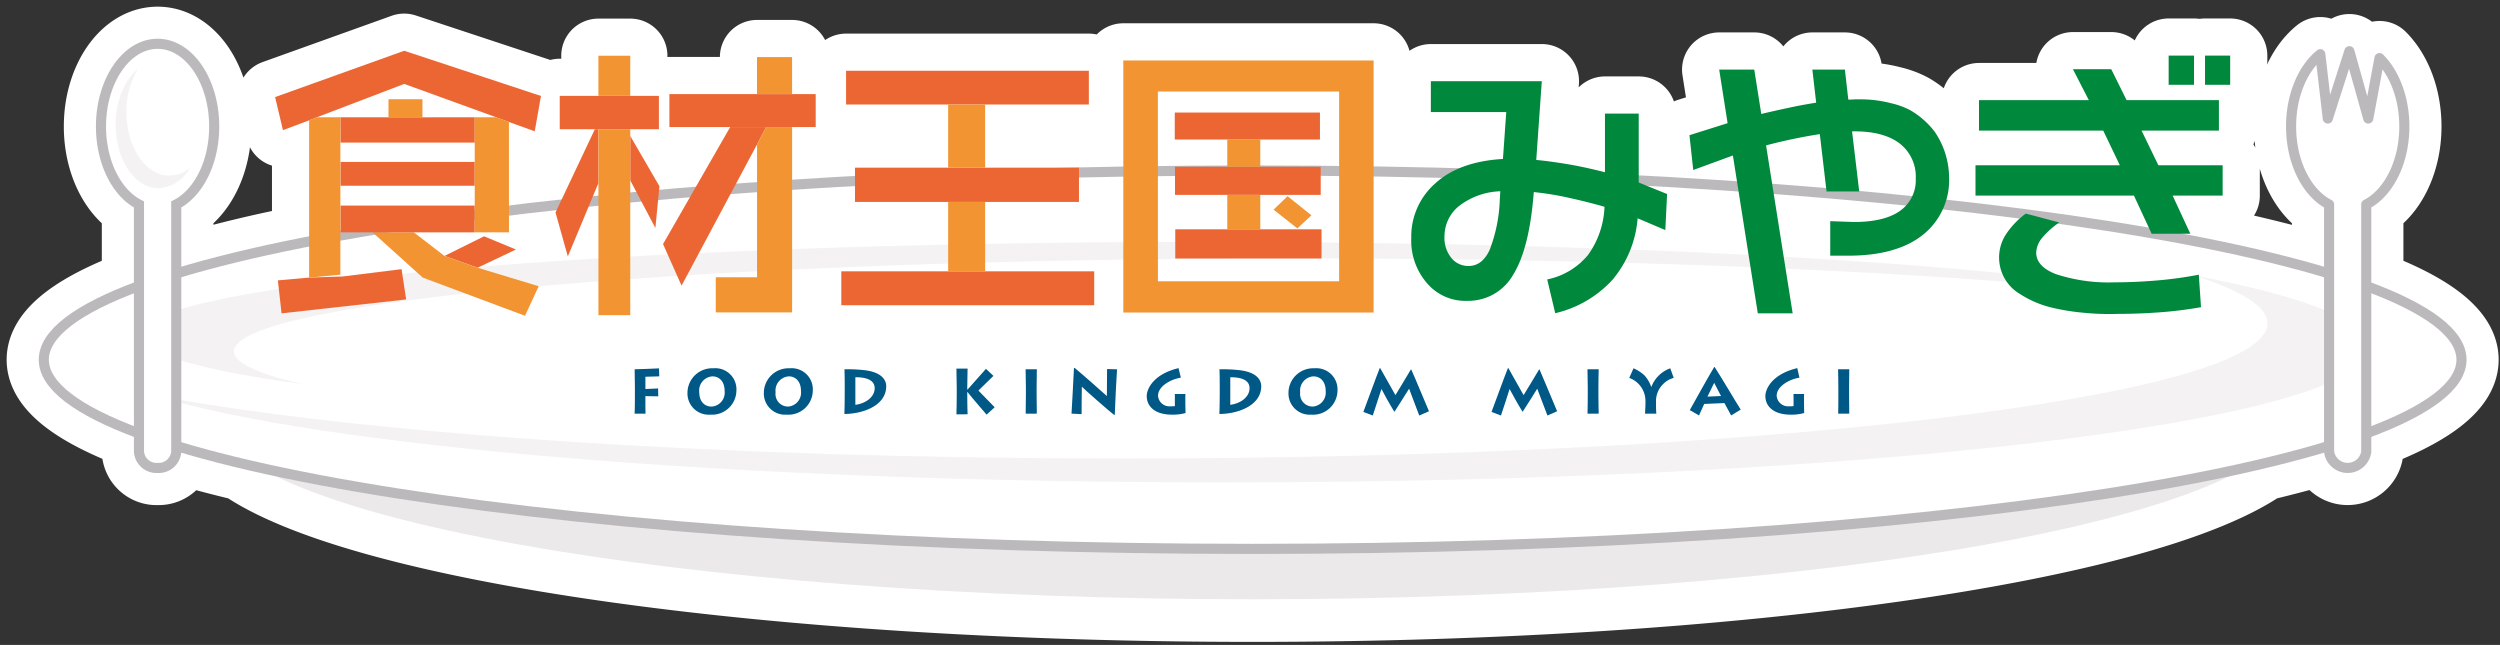 <svg xmlns="http://www.w3.org/2000/svg" xmlns:xlink="http://www.w3.org/1999/xlink" width="376" height="97" viewBox="0 0 376 97">
  <rect x="0" y="0" width="376" height="97" fill="#333333" stroke="none"/>
  <defs>
    <clipPath id="clip-path">
      <rect id="長方形_10" data-name="長方形 10" width="374.796" height="95.544" transform="translate(0 0)" fill="none"/>
    </clipPath>
    <clipPath id="clip-Web_1920_1">
      <rect width="376" height="97"/>
    </clipPath>
  </defs>
  <g id="Web_1920_1" data-name="Web 1920 – 1" clip-path="url(#clip-Web_1920_1)">
    <g id="グループ_2" data-name="グループ 2" transform="translate(1 1)">
      <g id="グループ_1" data-name="グループ 1" clip-path="url(#clip-path)">
        <path id="パス_1" data-name="パス 1" d="M369.208,53.1c0-3.935-5.1-7.68-14.323-11.088V29.751c3.327-1.7,5.727-6.3,5.727-11.73,0-4.27-1.485-8.042-3.735-10.28l-1.688,9.084L352.346,6.7,349.1,16.825l-1.127-9.674c-2.625,2.121-4.392,6.191-4.392,10.87,0,5.427,2.392,10.032,5.717,11.73v10.4a226.153,226.153,0,0,0-26.262-6h5.39l-2.66-5.728h7.523v-4.57h-9.669l-2.533-5.215h11.638v-4.58H318.836l-2.3-4.647h-5.763l2.389,4.647H296.64v4.58h18.685l2.5,5.215H296.114v4.57h23.833l2.62,5.649c-5.614-.977-11.671-1.9-18.1-2.739l-.784-.21c-.036.028-.068.055-.108.087-3.91-.5-7.99-.986-12.154-1.451a12.194,12.194,0,0,0,.725-4.113,12.334,12.334,0,0,0-2.172-6.844,12.588,12.588,0,0,0-3.581-3.176,11.309,11.309,0,0,0-2.921-1.087,17.958,17.958,0,0,0-4.836-.594c-.268,0-.543,0-.83.01s-.575.023-.818.023l-.515-4.514h-4.893l.576,4.979c-1.3.208-2.632.441-4,.741-1.39.3-2.805.61-4.257.956l-1.054-6.676h-5.275l1.265,8.061-5.74,1.809.571,5.237,5.962-2.186.722,4.648c-4.84-.335-9.811-.638-14.877-.9V16.082h-5.077v8.825c-2.3-.592-4.318-1.024-6.035-1.284s-3.146-.468-4.3-.566l.835-11.842H214.2v4.639h11.334l-.5,7.053a18.191,18.191,0,0,0-7.992,2.123q-5.678-.158-11.452-.24V8.089H167.945V24.807q-3.35.054-6.668.128v-.718H147.163v-9.5h15.6V9.644H126.248v5.074H141.6v9.5H127.589v2.005q-4.783.26-9.455.559V18.108h3.549V13.155h-3.549V7.587H112.86v5.568H99.677v4.953h9.143l-5.612,9.772c-1.731.134-3.454.28-5.157.435l.128-1.3L93.79,19.448V18.435H98.1V13.422H93.79V7.387H89v6.035H83.185v5.013h5.28L83.1,29.8c-2.57.286-5.081.573-7.553.87V17.348l3.878,1.405.94-5.313L59.79,6.634,40.374,13.6l1.18,4.972L45.493,17.1V35.321a197.505,197.505,0,0,0-19.984,4.833v-10.4c3.325-1.7,5.706-6.3,5.706-11.73,0-6.862-3.806-12.432-8.508-12.432s-8.519,5.57-8.519,12.432c0,5.427,2.389,10.032,5.713,11.73V42.014C10.685,45.422,5.588,49.167,5.588,53.1s5.1,7.673,14.313,11.083v2.758a2.645,2.645,0,0,0,2.806,2.434,2.648,2.648,0,0,0,2.8-2.434v-.89q4.57,1.392,10.08,2.7c17.7,12.2,78.946,21.2,151.8,21.2s134.1-9,151.826-21.2q5.5-1.316,10.077-2.7v.89a2.821,2.821,0,0,0,5.588,0V64.185c9.226-3.41,14.323-7.151,14.323-11.083M264.618,20.868c1.375-.373,2.74-.7,4.09-.97s2.7-.52,3.993-.725l1.018,8.618h4.916l-1.078-9.031c3.083-.054,5.445.537,7.114,1.784a6.287,6.287,0,0,1,2.465,5.312,5.9,5.9,0,0,1-.959,3.355q-9.852-1-20.528-1.8Zm-91.469-8.1h27.258V24.734c-.929-.023-1.848-.037-2.771-.05v-.6h-9.091v-4.1h8.979V15.925H175.685v4.061h7.9v4.1h-7.86v.625c-.86.009-1.712.027-2.573.032Zm-60.289,7.95v6.429c-1.195.089-2.388.166-3.575.251ZM95.085,28.584c-.428.037-.875.071-1.295.118V26.125ZM89,26.548V29.18c-.378.031-.765.07-1.13.1ZM46.666,16.633,59.79,11.621l13.82,5.012H62.535V13.925H57.426v2.708H50.2l.019,3.814h20.18v2.907H50.215v3.582h20.18v2.982H50.215v4.029h2.693c-.925.162-1.8.332-2.712.493V16.633Z" fill="#fff"/>
        <path id="パス_2" data-name="パス 2" d="M369.208,53.1c0-3.935-5.1-7.68-14.323-11.088V29.751c3.327-1.7,5.727-6.3,5.727-11.73,0-4.27-1.485-8.042-3.735-10.28l-1.688,9.084L352.346,6.7,349.1,16.825l-1.127-9.674c-2.625,2.121-4.392,6.191-4.392,10.87,0,5.427,2.392,10.032,5.717,11.73v10.4a226.153,226.153,0,0,0-26.262-6h5.39l-2.66-5.728h7.523v-4.57h-9.669l-2.533-5.215h11.638v-4.58H318.836l-2.3-4.647h-5.763l2.389,4.647H296.64v4.58h18.685l2.5,5.215H296.114v4.57h23.833l2.62,5.649c-5.614-.977-11.671-1.9-18.1-2.739l-.784-.21c-.036.028-.068.055-.108.087-3.91-.5-7.99-.986-12.154-1.451a12.194,12.194,0,0,0,.725-4.113,12.334,12.334,0,0,0-2.172-6.844,12.588,12.588,0,0,0-3.581-3.176,11.309,11.309,0,0,0-2.921-1.087,17.958,17.958,0,0,0-4.836-.594c-.268,0-.543,0-.83.01s-.575.023-.818.023l-.515-4.514h-4.893l.576,4.979c-1.3.208-2.632.441-4,.741-1.39.3-2.805.61-4.257.956l-1.054-6.676h-5.275l1.265,8.061-5.74,1.809.571,5.237,5.962-2.186.722,4.648c-4.84-.335-9.811-.638-14.877-.9V16.082h-5.077v8.825c-2.3-.592-4.318-1.024-6.035-1.284s-3.146-.468-4.3-.566l.835-11.842H214.2v4.639h11.334l-.5,7.053a18.191,18.191,0,0,0-7.992,2.123q-5.678-.158-11.452-.24V8.089H167.945V24.807q-3.35.054-6.668.128v-.718H147.163v-9.5h15.6V9.644H126.248v5.074H141.6v9.5H127.589v2.005q-4.783.26-9.455.559V18.108h3.549V13.155h-3.549V7.587H112.86v5.568H99.677v4.953h9.143l-5.612,9.772c-1.731.134-3.454.28-5.157.435l.128-1.3L93.79,19.448V18.435H98.1V13.422H93.79V7.387H89v6.035H83.185v5.013h5.28L83.1,29.8c-2.57.286-5.081.573-7.553.87V17.348l3.878,1.405.94-5.313L59.79,6.634,40.374,13.6l1.18,4.972L45.493,17.1V35.321a197.505,197.505,0,0,0-19.984,4.833v-10.4c3.325-1.7,5.706-6.3,5.706-11.73,0-6.862-3.806-12.432-8.508-12.432s-8.519,5.57-8.519,12.432c0,5.427,2.389,10.032,5.713,11.73V42.014C10.685,45.422,5.588,49.167,5.588,53.1s5.1,7.673,14.313,11.083v2.758a2.645,2.645,0,0,0,2.806,2.434,2.648,2.648,0,0,0,2.8-2.434v-.89q4.57,1.392,10.08,2.7c17.7,12.2,78.946,21.2,151.8,21.2s134.1-9,151.826-21.2q5.5-1.316,10.077-2.7v.89a2.821,2.821,0,0,0,5.588,0V64.185C364.111,60.775,369.208,57.034,369.208,53.1ZM264.618,20.868c1.375-.373,2.74-.7,4.09-.97s2.7-.52,3.993-.725l1.018,8.618h4.916l-1.078-9.031c3.083-.054,5.445.537,7.114,1.784a6.287,6.287,0,0,1,2.465,5.312,5.9,5.9,0,0,1-.959,3.355q-9.852-1-20.528-1.8Zm-91.469-8.1h27.258V24.734c-.929-.023-1.848-.037-2.771-.05v-.6h-9.091v-4.1h8.979V15.925H175.685v4.061h7.9v4.1h-7.86v.625c-.86.009-1.712.027-2.573.032Zm-60.289,7.95v6.429c-1.195.089-2.388.166-3.575.251ZM95.085,28.584c-.428.037-.875.071-1.295.118V26.125ZM89,26.548V29.18c-.378.031-.765.07-1.13.1ZM46.666,16.633,59.79,11.621l13.82,5.012H62.535V13.925H57.426v2.708H50.2l.019,3.814h20.18v2.907H50.215v3.582h20.18v2.982H50.215v4.029h2.693c-.925.162-1.8.332-2.712.493V16.633Z" fill="none" stroke="#fff" stroke-linecap="round" stroke-linejoin="round" stroke-width="11.177"/>
        <rect id="長方形_1" data-name="長方形 1" width="3.783" height="4.394" transform="translate(330.635 7.364)" fill="#fff"/>
        <rect id="長方形_2" data-name="長方形 2" width="3.783" height="4.394" transform="translate(330.635 7.364)" fill="none" stroke="#fff" stroke-linecap="round" stroke-linejoin="round" stroke-width="11.177"/>
        <rect id="長方形_3" data-name="長方形 3" width="3.815" height="4.394" transform="translate(325.165 7.364)" fill="#fff"/>
        <rect id="長方形_4" data-name="長方形 4" width="3.815" height="4.394" transform="translate(325.165 7.364)" fill="none" stroke="#fff" stroke-linecap="round" stroke-linejoin="round" stroke-width="11.177"/>
        <path id="パス_3" data-name="パス 3" d="M30.409,61.492c0-15.711,70.279-28.464,156.986-28.464S344.387,45.781,344.387,61.492,274.116,89.956,187.4,89.956,30.409,77.207,30.409,61.492" fill="#ebe9ea"/>
        <path id="パス_4" data-name="パス 4" d="M30.409,61.492c0-15.711,70.279-28.464,156.986-28.464S344.387,45.781,344.387,61.492,274.116,89.956,187.4,89.956,30.409,77.207,30.409,61.492Z" fill="none" stroke="#fff" stroke-width="1.656"/>
        <path id="パス_5" data-name="パス 5" d="M5.588,53.1c0-15.719,81.4-28.456,181.806-28.456S369.207,37.383,369.207,53.1s-81.4,28.454-181.813,28.454S5.588,68.824,5.588,53.1" fill="#fff"/>
        <path id="パス_6" data-name="パス 6" d="M5.588,53.1c0-15.719,81.4-28.456,181.806-28.456S369.207,37.383,369.207,53.1s-81.4,28.454-181.813,28.454S5.588,68.824,5.588,53.1Z" fill="none" stroke="#bbb9bc" stroke-width="1.52"/>
        <path id="パス_7" data-name="パス 7" d="M328.864,40.41c7.2,2.256,11.157,4.683,11.157,7.226,0,11.215-77.07,20.328-172.156,20.328-61.4,0-115.268-3.8-145.741-9.517,24.642,7.667,87.419,13.106,160.967,13.106,95.086,0,172.145-9.083,172.145-20.316,0-3.971-9.668-7.681-26.372-10.827" fill="#f4f2f3"/>
        <path id="パス_8" data-name="パス 8" d="M34.181,51.844c0-7.72,71.725-13.987,160.2-13.987,57.157,0,107.307,2.612,135.654,6.539-22.914-5.274-81.353-9.017-149.814-9.017-88.486,0-160.208,6.259-160.208,13.984,0,2.732,9.01,5.29,24.563,7.427-6.718-1.529-10.391-3.2-10.391-4.946" fill="#f4f2f3"/>
        <path id="パス_9" data-name="パス 9" d="M31.215,18.021c0-6.862-3.805-12.432-8.508-12.432s-8.518,5.57-8.518,12.432c0,5.427,2.388,10.032,5.713,11.73V66.943a2.645,2.645,0,0,0,2.805,2.434,2.648,2.648,0,0,0,2.8-2.434V29.751c3.326-1.7,5.706-6.3,5.706-11.73" fill="#fff"/>
        <path id="パス_10" data-name="パス 10" d="M31.215,18.021c0-6.862-3.805-12.432-8.508-12.432s-8.518,5.57-8.518,12.432c0,5.427,2.388,10.032,5.713,11.73V66.943a2.645,2.645,0,0,0,2.805,2.434,2.648,2.648,0,0,0,2.8-2.434V29.751C28.835,28.053,31.215,23.448,31.215,18.021Z" fill="none" stroke="#bbb9bc" stroke-width="1.52"/>
        <path id="パス_11" data-name="パス 11" d="M18.01,15.861a12.349,12.349,0,0,1,1.73-6.494C17.747,11,16.4,14.14,16.4,17.747c0,5.291,2.887,9.564,6.441,9.564a5.771,5.771,0,0,0,4.728-3.066,4.912,4.912,0,0,1-3.11,1.169c-3.556,0-6.444-4.273-6.444-9.553" fill="#f4f2f3"/>
        <path id="パス_12" data-name="パス 12" d="M356.877,7.741l-1.688,9.084L352.347,6.7,349.1,16.825,347.972,7.15c-2.625,2.122-4.392,6.192-4.392,10.871,0,5.427,2.392,10.032,5.717,11.73V66.943a2.821,2.821,0,0,0,5.588,0V29.751c3.327-1.7,5.727-6.3,5.727-11.73,0-4.27-1.485-8.042-3.735-10.28" fill="#fff"/>
        <path id="パス_13" data-name="パス 13" d="M356.877,7.741l-1.688,9.084L352.347,6.7,349.1,16.825,347.972,7.15c-2.625,2.122-4.392,6.192-4.392,10.871,0,5.427,2.392,10.032,5.717,11.73V66.943a2.821,2.821,0,0,0,5.588,0V29.751c3.327-1.7,5.727-6.3,5.727-11.73C360.612,13.751,359.127,9.979,356.877,7.741Z" fill="none" stroke="#bbb9bc" stroke-linecap="round" stroke-linejoin="round" stroke-width="1.52"/>
        <path id="パス_14" data-name="パス 14" d="M194.127,33.355l2.111-1.976-3.592-2.871-2.1,2.025Z" fill="#f29432"/>
        <path id="パス_15" data-name="パス 15" d="M230.888,11.215l-.836,11.842c1.159.1,2.579.292,4.3.566s3.733.692,6.034,1.284V16.082h5.078V26.45l4.266,1.73-.266,5.423L245.3,31.831a16.357,16.357,0,0,1-3.748,9.211,16.829,16.829,0,0,1-8.647,5.064L231.7,41.025a10.721,10.721,0,0,0,6.145-3.689,13.246,13.246,0,0,0,2.474-7.236c-1.878-.538-3.714-.993-5.493-1.379a42.846,42.846,0,0,0-5.144-.83c-.429,5.61-1.452,9.744-3.067,12.366a7.764,7.764,0,0,1-6.9,3.99,7.582,7.582,0,0,1-6.028-2.581,9.753,9.753,0,0,1-2.431-6.855,10.616,10.616,0,0,1,3.631-8.249c2.392-2.173,5.787-3.4,10.155-3.655l.5-7.052H214.2v-4.64Zm-6.327,17.952.085-1.4a10.7,10.7,0,0,0-6.205,2.216,5.85,5.85,0,0,0-2.191,4.588,4.755,4.755,0,0,0,1.039,3.231,3.253,3.253,0,0,0,2.6,1.2c1.345,0,2.4-.8,3.152-2.411a23.153,23.153,0,0,0,1.525-7.428" fill="#00883d"/>
        <path id="パス_16" data-name="パス 16" d="M258.831,17.525l-1.265-8.061h5.275l1.054,6.676c1.453-.347,2.867-.66,4.257-.956,1.371-.3,2.708-.534,4-.742l-.576-4.978h4.894l.514,4.513c.243,0,.52,0,.819-.023s.562-.009.829-.009a18.011,18.011,0,0,1,4.837.593,11.389,11.389,0,0,1,2.92,1.087,12.59,12.59,0,0,1,3.581,3.176,12.324,12.324,0,0,1,2.172,6.844,10.5,10.5,0,0,1-3.962,8.692q-3.942,3.121-11.2,3.117h-2.711v-5.19l3.552.124q4.6,0,6.961-1.687a5.616,5.616,0,0,0,2.347-4.846,6.285,6.285,0,0,0-2.464-5.311c-1.669-1.247-4.032-1.838-7.115-1.785l1.078,9.032h-4.916L272.7,19.172c-1.295.2-2.643.445-3.994.726s-2.715.6-4.09.97l4,25.256h-5.243l-3.746-23.739-5.963,2.185-.571-5.236Z" fill="#00883d"/>
        <path id="パス_17" data-name="パス 17" d="M332.724,14.058v4.58H321.087l2.533,5.215h9.668v4.569h-7.523l2.66,5.729h-5.818l-2.66-5.729H296.114V23.853h21.709l-2.5-5.215H296.64v-4.58h16.517l-2.388-4.647h5.762l2.306,4.647ZM329.7,40.313l.332,4.886a61.009,61.009,0,0,1-6.09.765c-2.113.16-4.293.246-6.526.246a38.476,38.476,0,0,1-5.117-.18,32.642,32.642,0,0,1-4.644-.752,15.365,15.365,0,0,1-4.824-2.042,6.377,6.377,0,0,1-2.164-8.943,12.23,12.23,0,0,1,3.015-3.171l5.026,1.334a13.164,13.164,0,0,0-2.622,2.38,3.673,3.673,0,0,0-.839,2.14c0,1.418,1,2.5,2.988,3.26a25.348,25.348,0,0,0,8.874,1.224c2.09,0,4.171-.1,6.277-.277a58.714,58.714,0,0,0,6.314-.87M325.165,7.364h3.815v4.394h-3.815Zm5.471,0h3.783v4.394h-3.783Z" fill="#00883d"/>
        <path id="パス_18" data-name="パス 18" d="M59.79,11.621l13.82,5.012,1.934.715,3.879,1.4.94-5.313L59.79,6.634,40.375,13.6l1.18,4.972L45.493,17.1l1.173-.466Z" fill="#ec6634"/>
        <path id="パス_19" data-name="パス 19" d="M63.938,16.642v-.01h-1.4V13.925h-5.11v2.707h-.59v.01Z" fill="#f29432"/>
        <path id="パス_20" data-name="パス 20" d="M40.791,41.167l.554,4.957,18.74-2.086-.691-4.558-8.827,1.1-5.075.168Z" fill="#ec6634"/>
        <path id="パス_21" data-name="パス 21" d="M76.6,36.527,71.8,34.54l-5.955,2.952,4.985,1.772Z" fill="#ec6634"/>
        <path id="パス_22" data-name="パス 22" d="M77.961,46.494,80.02,42.05l-9.194-2.786-4.985-1.772-4.6-3.545H55.035l7.541,6.8Z" fill="#f29432"/>
        <path id="パス_23" data-name="パス 23" d="M50.215,20.446H70.4V16.632H63.939v.01h-7.1v-.01H50.2" fill="#ec6634"/>
        <rect id="長方形_5" data-name="長方形 5" width="20.18" height="3.582" transform="translate(50.215 23.354)" fill="#ec6634"/>
        <rect id="長方形_6" data-name="長方形 6" width="20.18" height="4.029" transform="translate(50.215 29.918)" fill="#ec6634"/>
        <path id="パス_24" data-name="パス 24" d="M75.544,17.348l-1.934-.715H70.4V33.947h5.148Z" fill="#f29432"/>
        <path id="パス_25" data-name="パス 25" d="M46.666,16.633l-1.173.466V40.751l4.7-.437V16.633Z" fill="#f29432"/>
        <path id="パス_26" data-name="パス 26" d="M93.79,18.435H98.1V13.422H83.184v5.013H93.79Z" fill="#ec6634"/>
        <path id="パス_27" data-name="パス 27" d="M94.572,13.422h-.781V7.387H89v6.035h5.568Z" fill="#f29432"/>
        <path id="パス_28" data-name="パス 28" d="M88.465,18.435,82.549,30.957,84.4,37.565,89,26.548V18.435Z" fill="#ec6634"/>
        <path id="パス_29" data-name="パス 29" d="M93.79,26.125l3.78,7.165.609-6.277L93.79,19.448Z" fill="#ec6634"/>
        <rect id="長方形_7" data-name="長方形 7" width="4.787" height="27.963" transform="translate(89.004 18.435)" fill="#f29432"/>
        <path id="パス_30" data-name="パス 30" d="M118.628,13.154H99.677v4.954h22.005V13.154Z" fill="#ec6634"/>
        <path id="パス_31" data-name="パス 31" d="M118.628,13.154h-.5V7.587h-5.274v5.567h5.769Z" fill="#f29432"/>
        <path id="パス_32" data-name="パス 32" d="M114.3,18.108H108.82l-10.1,17.6,2.784,6.251L112.86,20.716l1.347-2.567Z" fill="#ec6634"/>
        <path id="パス_33" data-name="パス 33" d="M106.652,40.7v5.285h11.482V18.108H114.3l-.092.041-1.347,2.567V40.7Z" fill="#f29432"/>
        <path id="パス_34" data-name="パス 34" d="M131.273,9.643h-5.025v5.075h36.514V9.643Z" fill="#ec6634"/>
        <path id="パス_35" data-name="パス 35" d="M152.2,39.807H125.532v5.1H163.57v-5.1Z" fill="#ec6634"/>
        <path id="パス_36" data-name="パス 36" d="M152.2,24.216H127.589v5.155h33.688V24.216Z" fill="#ec6634"/>
        <rect id="長方形_8" data-name="長方形 8" width="5.56" height="9.499" transform="translate(141.604 14.717)" fill="#f29432"/>
        <rect id="長方形_9" data-name="長方形 9" width="5.56" height="10.435" transform="translate(141.604 29.371)" fill="#f29432"/>
        <path id="パス_37" data-name="パス 37" d="M167.945,46h37.649V8.089H167.945Zm5.2-33.238h27.258V41.3H173.149Z" fill="#f29432"/>
        <path id="パス_38" data-name="パス 38" d="M188.545,19.986h8.979V15.925H175.685v4.061h7.9V20h4.962Z" fill="#ec6634"/>
        <path id="パス_39" data-name="パス 39" d="M189.025,28.311h8.611v-4.23H175.722v4.23Z" fill="#ec6634"/>
        <path id="パス_40" data-name="パス 40" d="M189.025,33.486H175.76V37.88h22V33.486Z" fill="#ec6634"/>
        <path id="パス_41" data-name="パス 41" d="M188.545,24.082V20h-4.962v4.08h4.962Z" fill="#f29432"/>
        <path id="パス_42" data-name="パス 42" d="M188.545,33.486V28.311h-4.962v5.175h4.962Z" fill="#f29432"/>
        <path id="パス_43" data-name="パス 43" d="M94.439,61.211c.05-.492.05-2.517.05-2.743V57.206c0-.151-.025-2.43-.039-2.667.551,0,2.928-.1,3.665-.135l.038,1.2-2.083.058v1.845c.17,0,1.1-.06,1.911-.085L98,58.607l-1.933-.029v.837c0,.153,0,1.671.023,1.8Z" fill="#005886"/>
        <path id="パス_44" data-name="パス 44" d="M106.286,54.391a3.176,3.176,0,0,1,3.471,3.358,3.676,3.676,0,0,1-3.932,3.614,3.193,3.193,0,0,1-3.43-3.262,3.714,3.714,0,0,1,3.891-3.71M106,60.151a2.1,2.1,0,0,0,1.984-2.346c0-1.454-.828-2.2-1.833-2.2a2.133,2.133,0,0,0-1.982,2.4c0,1.339.763,2.141,1.831,2.141" fill="#005886"/>
        <path id="パス_45" data-name="パス 45" d="M117.776,54.391a3.178,3.178,0,0,1,3.469,3.358,3.674,3.674,0,0,1-3.939,3.614,3.19,3.19,0,0,1-3.424-3.262,3.716,3.716,0,0,1,3.894-3.71m-.284,5.76a2.1,2.1,0,0,0,1.975-2.346c0-1.454-.827-2.2-1.828-2.2a2.138,2.138,0,0,0-1.99,2.4,1.886,1.886,0,0,0,1.843,2.141" fill="#005886"/>
        <path id="パス_46" data-name="パス 46" d="M126.047,57.054c0-.193-.012-2.253-.045-2.515a22.922,22.922,0,0,1,3.132.149c2.722.357,3.154,1.677,3.154,2.392,0,2.972-3.6,4.18-6.3,4.18.043-.432.055-2.779.055-3.034Zm1.6,2.83c1.564-.192,2.905-1.191,2.905-2.5,0-1.248-1.31-1.659-2.905-1.645v4.149" fill="#005886"/>
        <path id="パス_47" data-name="パス 47" d="M142.846,61.312c.012-.264.048-1.872.048-2.954v-1c0-.826-.048-2.7-.048-2.917h1.679c-.012.144-.05,2-.05,2.814v.329h.05c.529-.614,2.541-2.857,2.762-3.111l1.127,1.058c-.361.38-1.761,1.679-2.26,2.207.322.36,2.069,2.112,2.446,2.512l-1.217,1.11c-.133-.161-2.257-2.6-2.858-3.39h-.05v.316c0,.721.026,2.835.05,3.023Z" fill="#005886"/>
        <path id="パス_48" data-name="パス 48" d="M153.262,61.211c.018-.411.033-2.619.033-2.866V57.314c0-.149-.033-2.548-.043-2.775h1.686c-.009.172-.031,1.663-.031,2.8v1.018c0,.953.022,2.637.031,2.853Z" fill="#005886"/>
        <path id="パス_49" data-name="パス 49" d="M160.156,61.211c.031-.342.106-1.771.182-3.254s.152-3.035.185-3.6l.09-.032c.883.705,4.554,3.954,4.861,4.243,0-.388.024-3.7.029-4.064l1.5.04c-.039.545-.116,1.828-.181,3.2-.073,1.358-.13,2.775-.16,3.641l-.073.026c-.761-.54-4.742-4.069-4.869-4.244h-.011c0,.321-.057,3.807-.036,4.12Z" fill="#005886"/>
        <path id="パス_50" data-name="パス 50" d="M177.277,59.749c0,.363.029,1.2.029,1.371a7.12,7.12,0,0,1-2.1.243c-2.517-.012-3.737-1.256-3.737-2.785,0-1.12,1.044-3.313,4.78-4.211l.353,1.435c-1.643.266-3.434,1.341-3.434,2.718a1.707,1.707,0,0,0,1.847,1.587,4.792,4.792,0,0,0,.685-.028V58.99c0-.285,0-.564-.01-.734h1.6c-.015.306-.015.529-.015.816Z" fill="#005886"/>
        <path id="パス_51" data-name="パス 51" d="M182.449,57.054c0-.193-.011-2.253-.047-2.515a22.992,22.992,0,0,1,3.132.149c2.732.357,3.155,1.677,3.155,2.392,0,2.972-3.612,4.18-6.3,4.18.037-.432.06-2.779.06-3.034Zm1.584,2.83c1.574-.192,2.9-1.191,2.9-2.5,0-1.248-1.295-1.659-2.9-1.645v4.149" fill="#005886"/>
        <path id="パス_52" data-name="パス 52" d="M196.681,54.391a3.188,3.188,0,0,1,3.479,3.358,3.679,3.679,0,0,1-3.951,3.614,3.189,3.189,0,0,1-3.422-3.262,3.717,3.717,0,0,1,3.894-3.71m-.292,5.76a2.109,2.109,0,0,0,1.994-2.346c0-1.454-.832-2.2-1.844-2.2a2.141,2.141,0,0,0-1.992,2.4,1.89,1.89,0,0,0,1.842,2.141" fill="#005886"/>
        <path id="パス_53" data-name="パス 53" d="M204.047,60.954c.165-.379,2.128-5.808,2.47-6.6h.057c.46.795,2.017,3.594,2.3,4.075.357-.544,1.951-3.259,2.321-3.861h.055c.528,1.146,2.345,5.564,2.668,6.283l-1.464.643c-.295-.729-1.419-3.784-1.525-4.033-.215.311-1.61,2.594-2.178,3.433h-.068c-.661-1.075-1.715-2.985-1.9-3.368h-.021c-.161.447-1.147,3.552-1.295,3.968Z" fill="#005886"/>
        <path id="パス_54" data-name="パス 54" d="M223.323,60.954c.163-.379,2.129-5.808,2.472-6.6h.059c.462.795,2.015,3.594,2.294,4.075.363-.544,1.958-3.259,2.33-3.861h.068c.513,1.146,2.326,5.564,2.643,6.283l-1.454.643c-.306-.729-1.415-3.784-1.535-4.033-.2.311-1.6,2.594-2.17,3.433h-.062c-.665-1.075-1.726-2.985-1.911-3.368h-.019c-.14.447-1.137,3.552-1.295,3.968Z" fill="#005886"/>
        <path id="パス_55" data-name="パス 55" d="M237.762,61.211c.025-.411.038-2.619.038-2.866V57.314c0-.149-.038-2.548-.044-2.775h1.69c-.013.172-.045,1.663-.045,2.8v1.018c0,.953.032,2.637.045,2.853Z" fill="#005886"/>
        <path id="パス_56" data-name="パス 56" d="M246.413,61.211c.011-.216.063-1.217.063-1.342v-.535a3.691,3.691,0,0,0-1.236-2.783,3.846,3.846,0,0,0-1.2-.715l.64-1.444a5.867,5.867,0,0,1,1.61,1.032,4.708,4.708,0,0,1,1.04,1.741h.048a4.751,4.751,0,0,1,2.829-2.773l.52,1.444a3.531,3.531,0,0,0-1.583.917,3.605,3.605,0,0,0-1.083,2.577v.723c0,.143.023.984.057,1.158Z" fill="#005886"/>
        <path id="パス_57" data-name="パス 57" d="M253.144,60.68c.372-.668,3.045-5.474,3.67-6.477h.07c1.01,1.561,3.433,5.666,3.923,6.4l-1.445.876c-.233-.427-.921-1.725-1.008-1.859l-3.044.134c-.085.184-.585,1.325-.784,1.725Zm4.7-2.117c-.192-.4-.889-1.692-1.031-1.984-.192.364-.83,1.71-1.012,2.072l2.043-.088" fill="#005886"/>
        <path id="パス_58" data-name="パス 58" d="M270.328,59.749c0,.363.019,1.2.019,1.371a7.109,7.109,0,0,1-2.094.243c-2.5-.012-3.741-1.256-3.741-2.785,0-1.12,1.044-3.313,4.8-4.211l.325,1.435c-1.629.266-3.424,1.341-3.424,2.718a1.712,1.712,0,0,0,1.853,1.587,4.895,4.895,0,0,0,.686-.028V58.99c0-.285-.008-.564-.013-.734h1.6c-.015.306-.015.529-.015.816Z" fill="#005886"/>
        <path id="パス_59" data-name="パス 59" d="M275.466,61.211c.021-.411.021-2.619.021-2.866V57.314c0-.149-.021-2.548-.04-2.775h1.684c-.009.172-.03,1.663-.03,2.8v1.018c0,.953.021,2.637.03,2.853Z" fill="#005886"/>
      </g>
    </g>
  </g>
</svg>
